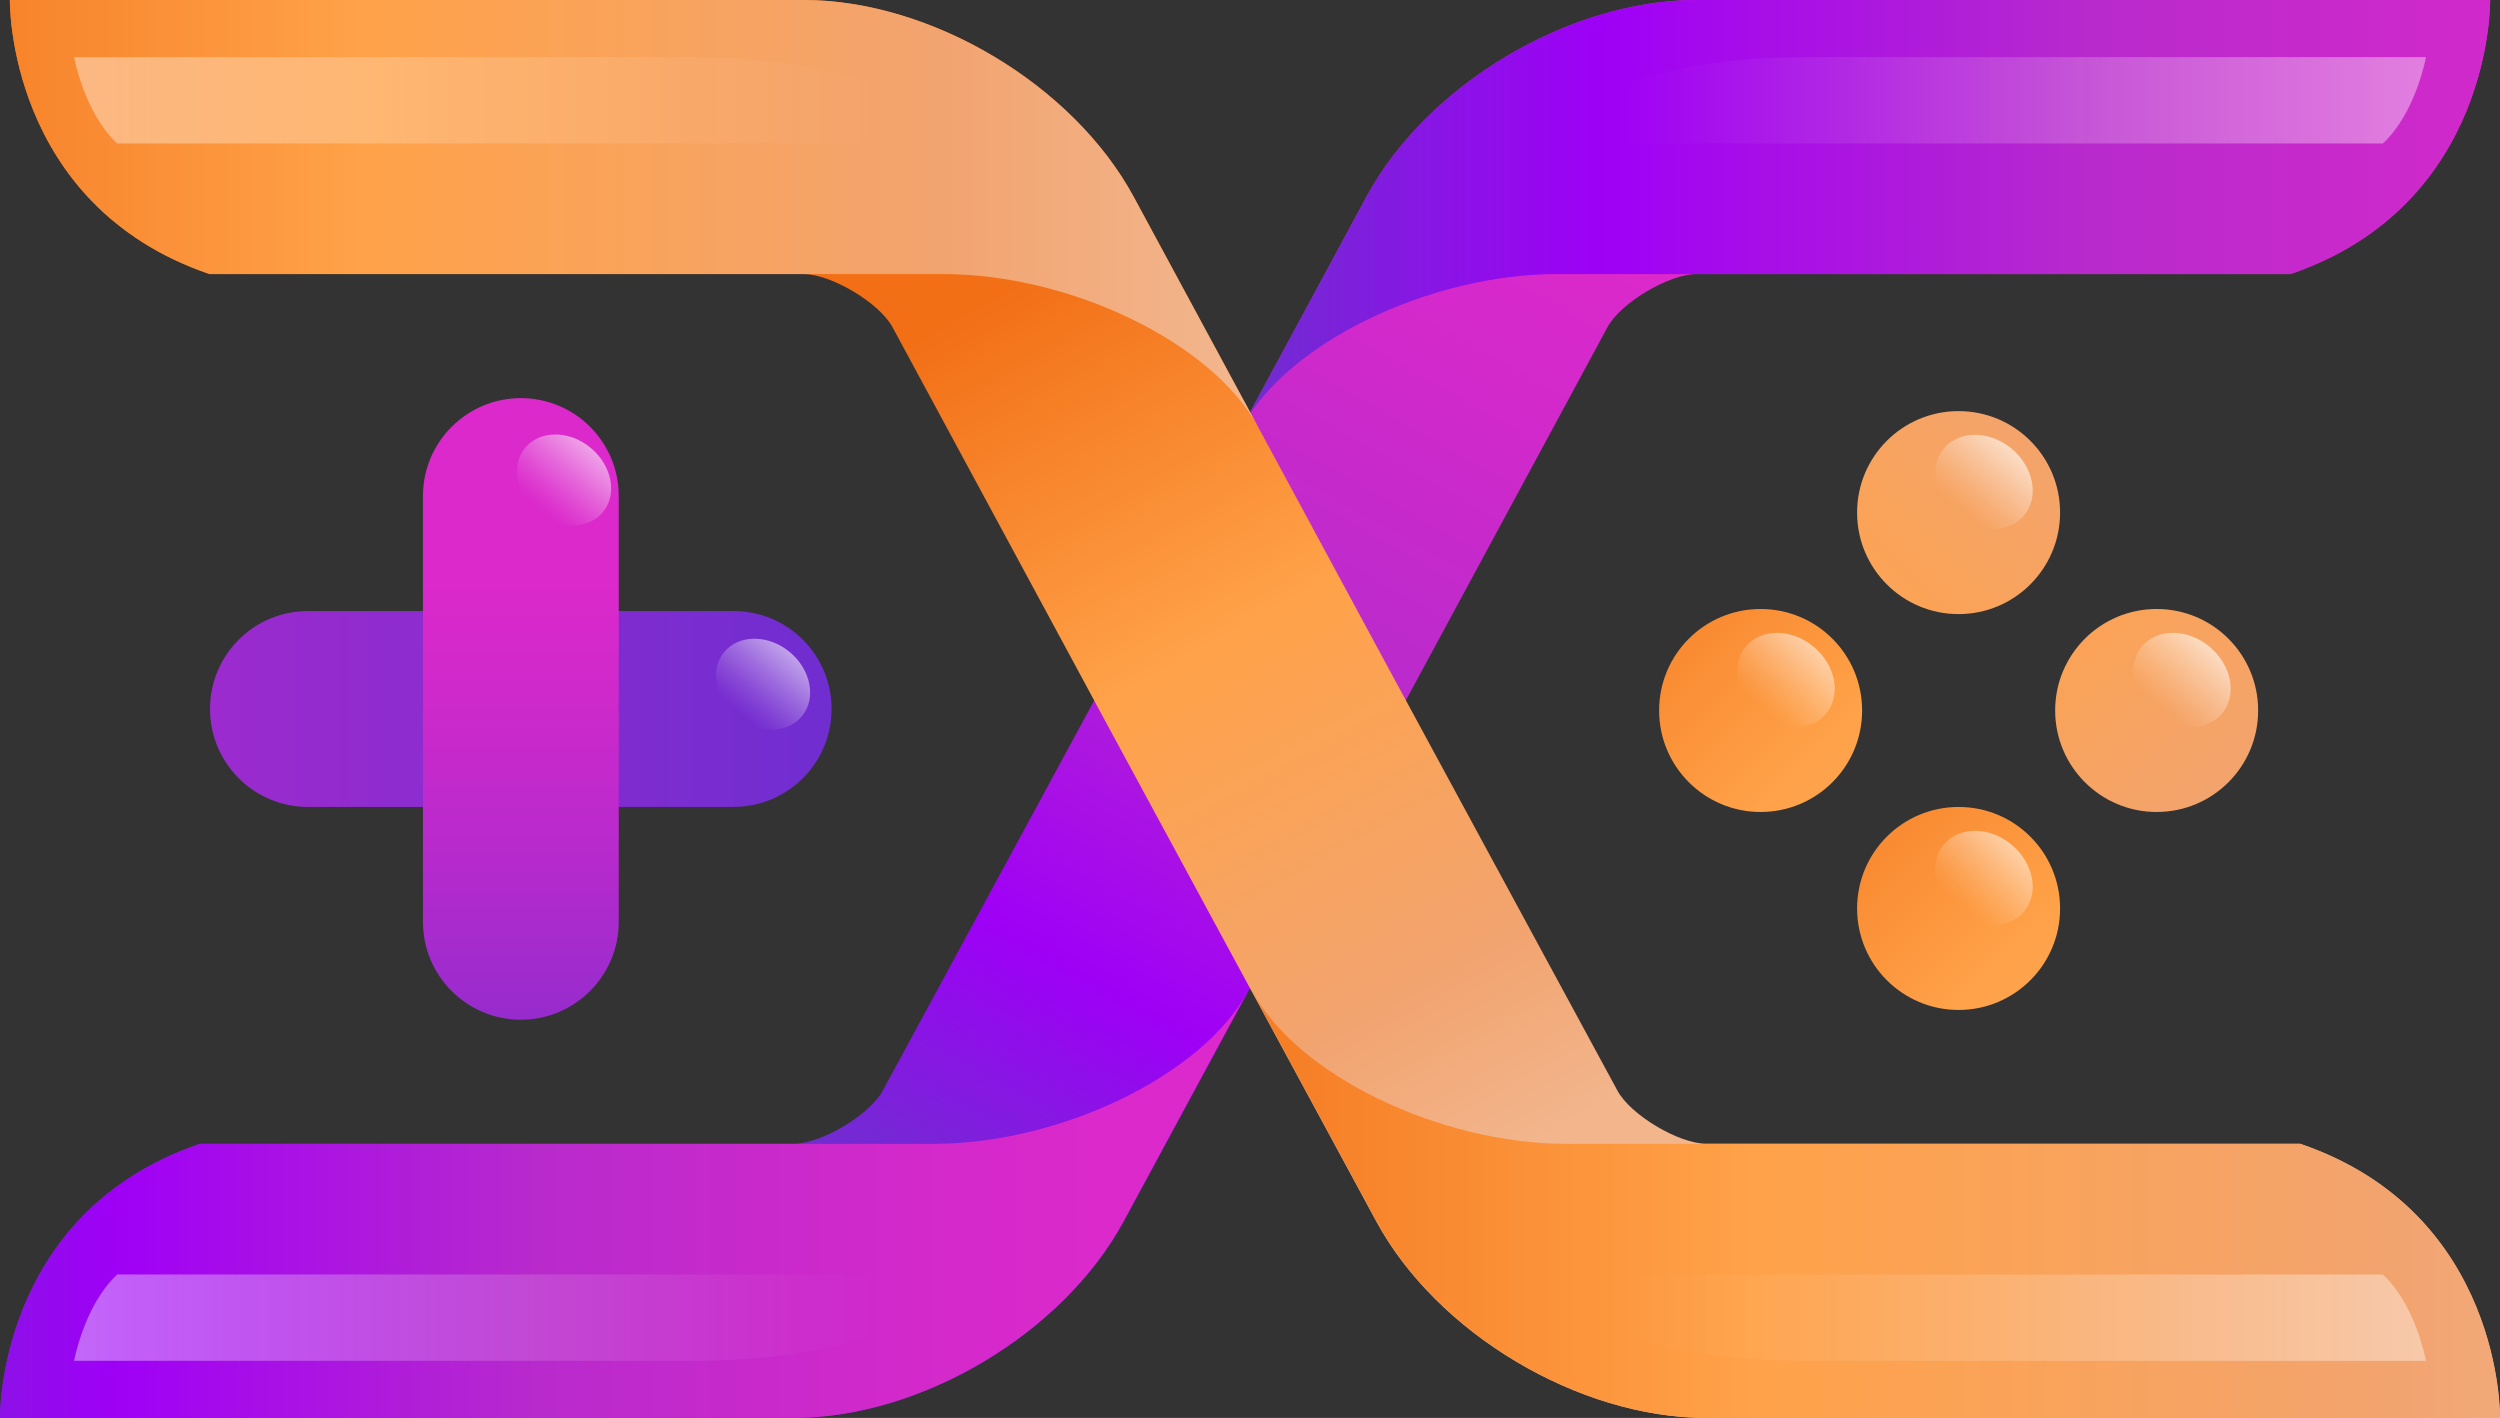 <?xml version="1.0" encoding="UTF-8"?><svg id="OBJECTS" xmlns="http://www.w3.org/2000/svg"
    xmlns:xlink="http://www.w3.org/1999/xlink" viewBox="0 0 263.8 149.62">
    <rect x="0" y="0" width="263.8" height="149.62" fill="#333333" stroke="none"/>
    <defs>
        <style>
            .cls-1 {
                fill: url(#linear-gradient);
            }

            .cls-2 {
                fill: url(#linear-gradient-8);
            }

            .cls-3 {
                fill: url(#linear-gradient-9);
            }

            .cls-4 {
                fill: url(#linear-gradient-3);
            }

            .cls-5 {
                fill: url(#linear-gradient-4);
            }

            .cls-6 {
                fill: url(#linear-gradient-2);
            }

            .cls-7 {
                fill: url(#linear-gradient-6);
            }

            .cls-8 {
                fill: url(#linear-gradient-7);
            }

            .cls-9 {
                fill: url(#linear-gradient-5);
            }

            .cls-10 {
                opacity: .4;
            }

            .cls-11 {
                fill: url(#linear-gradient-21);
            }

            .cls-11,
            .cls-12,
            .cls-13,
            .cls-14 {
                opacity: .7;
            }

            .cls-12 {
                fill: url(#linear-gradient-14);
            }

            .cls-13 {
                fill: url(#linear-gradient-22);
            }

            .cls-14 {
                fill: url(#linear-gradient-16);
            }

            .cls-15 {
                fill: url(#linear-gradient-17);
            }

            .cls-15,
            .cls-16 {
                opacity: .8;
            }

            .cls-16 {
                fill: url(#linear-gradient-18);
            }

            .cls-17 {
                fill: url(#linear-gradient-20);
            }

            .cls-18 {
                fill: url(#linear-gradient-15);
            }

            .cls-19 {
                fill: url(#linear-gradient-19);
            }

            .cls-20 {
                fill: url(#linear-gradient-13);
            }

            .cls-21 {
                fill: url(#linear-gradient-12);
            }

            .cls-22 {
                fill: url(#linear-gradient-10);
            }

            .cls-23 {
                fill: url(#linear-gradient-11);
            }
        </style>
        <linearGradient id="linear-gradient" x1="100.71" y1="128.91" x2="160.96" y2="22.62"
            gradientTransform="matrix(1, 0, 0, 1, 0, 0)" gradientUnits="userSpaceOnUse">
            <stop offset="0" stop-color="#702dd0" />
            <stop offset=".24" stop-color="#9e00f6" />
            <stop offset=".57" stop-color="#b82acc" />
            <stop offset=".84" stop-color="#d129cb" />
            <stop offset="1" stop-color="#db29cb" />
        </linearGradient>
        <linearGradient id="linear-gradient-2" x1="-223.17" y1="22.53" x2="-67.03" y2="22.53"
            gradientTransform="translate(64.37) rotate(-180) scale(1 -1)" gradientUnits="userSpaceOnUse">
            <stop offset="0" stop-color="#db29cb" />
            <stop offset=".16" stop-color="#d129cb" />
            <stop offset=".43" stop-color="#b82acc" />
            <stop offset=".76" stop-color="#9e00f6" />
            <stop offset="1" stop-color="#702dd0" />
        </linearGradient>
        <linearGradient id="linear-gradient-3" x1="-50.44" y1="127.09" x2="85.04" y2="127.09"
            xlink:href="#linear-gradient-2" />
        <linearGradient id="linear-gradient-4" x1="107.46" y1="29.8" x2="158.76" y2="122.28"
            gradientTransform="matrix(1, 0, 0, 1, 0, 0)" gradientUnits="userSpaceOnUse">
            <stop offset="0" stop-color="#f26f16" />
            <stop offset=".41" stop-color="#ffa249" />
            <stop offset=".81" stop-color="#f2a470" />
            <stop offset="1" stop-color="#f2b58c" />
        </linearGradient>
        <linearGradient id="linear-gradient-5" x1="-24.86" y1="22.53" x2="129.08" y2="22.53"
            xlink:href="#linear-gradient-4" />
        <linearGradient id="linear-gradient-6" x1="114.08" y1="127.09" x2="286.76" y2="127.09"
            xlink:href="#linear-gradient-4" />
        <linearGradient id="linear-gradient-7" x1="161.72" y1="10.58" x2="255.99" y2="10.58"
            gradientTransform="matrix(1, 0, 0, 1, 0, 0)" gradientUnits="userSpaceOnUse">
            <stop offset=".1" stop-color="#fff" stop-opacity="0" />
            <stop offset=".19" stop-color="#fff" stop-opacity=".06" />
            <stop offset=".34" stop-color="#fff" stop-opacity=".2" />
            <stop offset=".56" stop-color="#fff" stop-opacity=".44" />
            <stop offset=".82" stop-color="#fff" stop-opacity=".76" />
            <stop offset="1" stop-color="#fff" />
        </linearGradient>
        <linearGradient id="linear-gradient-8" x1="49" x2="143.27"
            gradientTransform="translate(151.08) rotate(-180) scale(1 -1)" xlink:href="#linear-gradient-7" />
        <linearGradient id="linear-gradient-9" x1="154.88" y1="300.77" x2="249.15" y2="300.77"
            gradientTransform="translate(256.97 439.81) rotate(-180)" xlink:href="#linear-gradient-7" />
        <linearGradient id="linear-gradient-10" x1="55.83" y1="300.77" x2="150.1" y2="300.77"
            gradientTransform="translate(105.89 439.81) scale(1 -1)" xlink:href="#linear-gradient-7" />
        <linearGradient id="linear-gradient-11" x1="161.94" y1="98.82" x2="231.11" y2="29.65"
            xlink:href="#linear-gradient-4" />
        <linearGradient id="linear-gradient-12" x1="107.54" y1="138.63" x2="176.71" y2="69.46"
            gradientTransform="translate(319.87 -78.89) rotate(90)" xlink:href="#linear-gradient-4" />
        <linearGradient id="linear-gradient-13" x1="130.82" y1="157.13" x2="199.98" y2="87.96"
            gradientTransform="translate(319.87 -78.89) rotate(90)" xlink:href="#linear-gradient-4" />
        <linearGradient id="linear-gradient-14" x1="188.91" y1="64.06" x2="181.36" y2="72.81"
            gradientTransform="translate(29.37 24.54) rotate(-5.67) scale(.9 .91) skewX(-11.33)"
            gradientUnits="userSpaceOnUse">
            <stop offset="0" stop-color="#fff" />
            <stop offset=".18" stop-color="#fff" stop-opacity=".76" />
            <stop offset=".44" stop-color="#fff" stop-opacity=".44" />
            <stop offset=".66" stop-color="#fff" stop-opacity=".2" />
            <stop offset=".81" stop-color="#fff" stop-opacity=".06" />
            <stop offset=".9" stop-color="#fff" stop-opacity="0" />
        </linearGradient>
        <linearGradient id="linear-gradient-15" x1="151.71" y1="136.24" x2="220.87" y2="67.07"
            gradientTransform="translate(319.87 -78.89) rotate(90)" xlink:href="#linear-gradient-4" />
        <linearGradient id="linear-gradient-16" x1="214.78" y1="89.09" x2="207.23" y2="97.83"
            xlink:href="#linear-gradient-14" />
        <linearGradient id="linear-gradient-17" x1="236.13" y1="68.58" x2="228.58" y2="77.33"
            xlink:href="#linear-gradient-14" />
        <linearGradient id="linear-gradient-18" x1="210.26" y1="43.56" x2="202.71" y2="52.3"
            xlink:href="#linear-gradient-14" />
        <linearGradient id="linear-gradient-19" x1="20.17" y1="74.81" x2="87.12" y2="74.81"
            gradientTransform="matrix(1, 0, 0, 1, 0, 0)" gradientUnits="userSpaceOnUse">
            <stop offset="0" stop-color="#9d2bce" />
            <stop offset="1" stop-color="#702dd0" />
        </linearGradient>
        <linearGradient id="linear-gradient-20" x1="54.95" y1="61.79" x2="54.95" y2="127.17"
            gradientTransform="matrix(1, 0, 0, 1, 0, 0)" gradientUnits="userSpaceOnUse">
            <stop offset="0" stop-color="#db29cb" />
            <stop offset=".16" stop-color="#d029cb" />
            <stop offset=".45" stop-color="#b52acc" />
            <stop offset=".81" stop-color="#8a2cce" />
            <stop offset="1" stop-color="#702dd0" />
        </linearGradient>
        <linearGradient id="linear-gradient-21" x1="40.74" y1="27.26" x2="33.46" y2="35.7"
            xlink:href="#linear-gradient-14" />
        <linearGradient id="linear-gradient-22" x1="66.81" y1="53.02" x2="59.53" y2="61.46"
            xlink:href="#linear-gradient-14" />
    </defs>
    <g>
        <path class="cls-1"
            d="M21.07,120.69h62.67c2.92,0,8.02-3.04,9.41-5.61l24.7-45.57,26.33-48.73C150.57,8.93,165.56,0,179.02,0h83.74s.36,21.6-21.07,28.92h-62.67c-2.92,0-8.02,3.04-9.4,5.61l-18.82,34.83h0l-.11,.2-2.83,5.25h0l-29.26,54.03c-6.4,11.85-21.38,20.78-34.85,20.78H0s-.36-21.6,21.07-28.92Z" />
        <path class="cls-6"
            d="M131.06,45.06h0l13.12-24.28C150.57,8.93,165.56,0,179.02,0h83.74s.36,21.6-21.07,28.92h-77.38c-13.49,0-28.46,7.26-33.25,16.13Z" />
        <path class="cls-4"
            d="M131.7,104.56h0l-13.12,24.28c-6.4,11.85-21.38,20.78-34.85,20.78H0s-.36-21.6,21.07-28.92H98.45c13.5,0,28.46-7.26,33.25-16.13Z" />
        <path class="cls-5"
            d="M242.74,120.69h-62.67c-2.92,0-8.02-3.04-9.4-5.61l-24.7-45.57-26.33-48.73C113.23,8.93,98.25,0,84.78,0H1.04s-.36,21.6,21.07,28.92h62.67c2.92,0,8.02,3.04,9.4,5.61l18.82,34.83h0l.11,.2,2.83,5.25h0l29.26,54.03c6.4,11.85,21.38,20.78,34.85,20.78h83.74s.36-21.6-21.07-28.92Z" />
        <path class="cls-9"
            d="M132.75,45.06h0l-13.12-24.28C113.23,8.93,98.25,0,84.78,0H1.04s-.36,21.6,21.07,28.92H99.5c13.49,0,28.46,7.26,33.25,16.13Z" />
        <path class="cls-7"
            d="M132.1,104.56h0l13.12,24.28c6.4,11.85,21.38,20.78,34.85,20.78h83.74s.36-21.6-21.07-28.92h-77.38c-13.5,0-28.46-7.26-33.25-16.13Z" />
    </g>
    <g class="cls-10">
        <path class="cls-8" d="M255.99,6.03s-1.07,5.89-4.55,9.11h-89.72s5.62-9.11,28.92-9.11h65.35Z" />
        <path class="cls-2" d="M7.82,6.03s1.07,5.89,4.55,9.11H102.09s-5.62-9.11-28.92-9.11H7.82Z" />
        <path class="cls-3" d="M7.82,143.59s1.07-5.89,4.55-9.11H102.09s-5.62,9.11-28.92,9.11H7.82Z" />
        <path class="cls-22" d="M161.72,134.49s5.62,9.11,28.92,9.11h65.35s-1.07-5.89-4.55-9.11" />
    </g>
    <g>
        <path class="cls-23"
            d="M217.38,54.09c0,5.91-4.79,10.71-10.71,10.71s-10.71-4.79-10.71-10.71,4.79-10.71,10.71-10.71,10.71,4.79,10.71,10.71Z" />
        <path class="cls-21"
            d="M227.57,85.68c-5.91,0-10.71-4.79-10.71-10.71s4.79-10.71,10.71-10.71,10.71,4.79,10.71,10.71-4.79,10.71-10.71,10.71Z" />
        <path class="cls-20"
            d="M185.78,85.68c-5.91,0-10.71-4.79-10.71-10.71s4.79-10.71,10.71-10.71,10.71,4.79,10.71,10.71-4.79,10.71-10.71,10.71Z" />
        <path class="cls-12"
            d="M185.54,75.27c-2.34-1.95-2.94-5.1-1.33-7.04,1.61-1.94,4.82-1.94,7.16,.01,2.34,1.95,2.94,5.1,1.33,7.04-1.61,1.94-4.82,1.93-7.16-.01Z" />
        <path class="cls-18"
            d="M206.67,106.57c-5.91,0-10.71-4.79-10.71-10.71s4.79-10.71,10.71-10.71,10.71,4.79,10.71,10.71-4.79,10.71-10.71,10.71Z" />
        <path class="cls-14"
            d="M206.43,96.16c-2.34-1.95-2.94-5.1-1.33-7.04,1.61-1.94,4.82-1.94,7.16,.01,2.34,1.95,2.94,5.1,1.33,7.04-1.61,1.94-4.82,1.93-7.17-.01Z" />
        <path class="cls-15"
            d="M227.32,75.27c-2.34-1.95-2.94-5.1-1.33-7.04,1.61-1.94,4.82-1.94,7.16,.01,2.34,1.95,2.94,5.1,1.33,7.04-1.61,1.94-4.82,1.93-7.16-.01Z" />
        <path class="cls-16"
            d="M206.43,54.38c-2.34-1.95-2.94-5.1-1.33-7.04,1.61-1.94,4.82-1.94,7.16,0,2.34,1.95,2.94,5.1,1.33,7.04-1.61,1.94-4.82,1.93-7.17-.01Z" />
    </g>
    <path class="cls-19"
        d="M77.42,85.14c5.71,0,10.33-4.63,10.33-10.33,0-5.71-4.63-10.33-10.33-10.33H32.49c-5.71,0-10.33,4.62-10.33,10.33s4.63,10.34,10.33,10.34h44.93Z" />
    <path class="cls-17"
        d="M65.29,52.34c0-5.71-4.63-10.33-10.33-10.33s-10.33,4.63-10.33,10.33h0v44.93c0,5.71,4.63,10.33,10.33,10.33s10.33-4.63,10.33-10.33V52.34h0Z" />
    <path class="cls-11"
        d="M56.7,54.04c-2.26-1.88-2.84-4.92-1.28-6.79,1.55-1.87,4.65-1.87,6.91,.01,2.26,1.88,2.84,4.92,1.28,6.79-1.56,1.87-4.65,1.87-6.91-.01Z" />
    <path class="cls-13"
        d="M77.7,75.59c-2.26-1.88-2.84-4.92-1.28-6.79,1.55-1.87,4.65-1.87,6.91,0,2.26,1.88,2.84,4.92,1.28,6.79-1.56,1.87-4.65,1.87-6.91-.01Z" />
</svg>